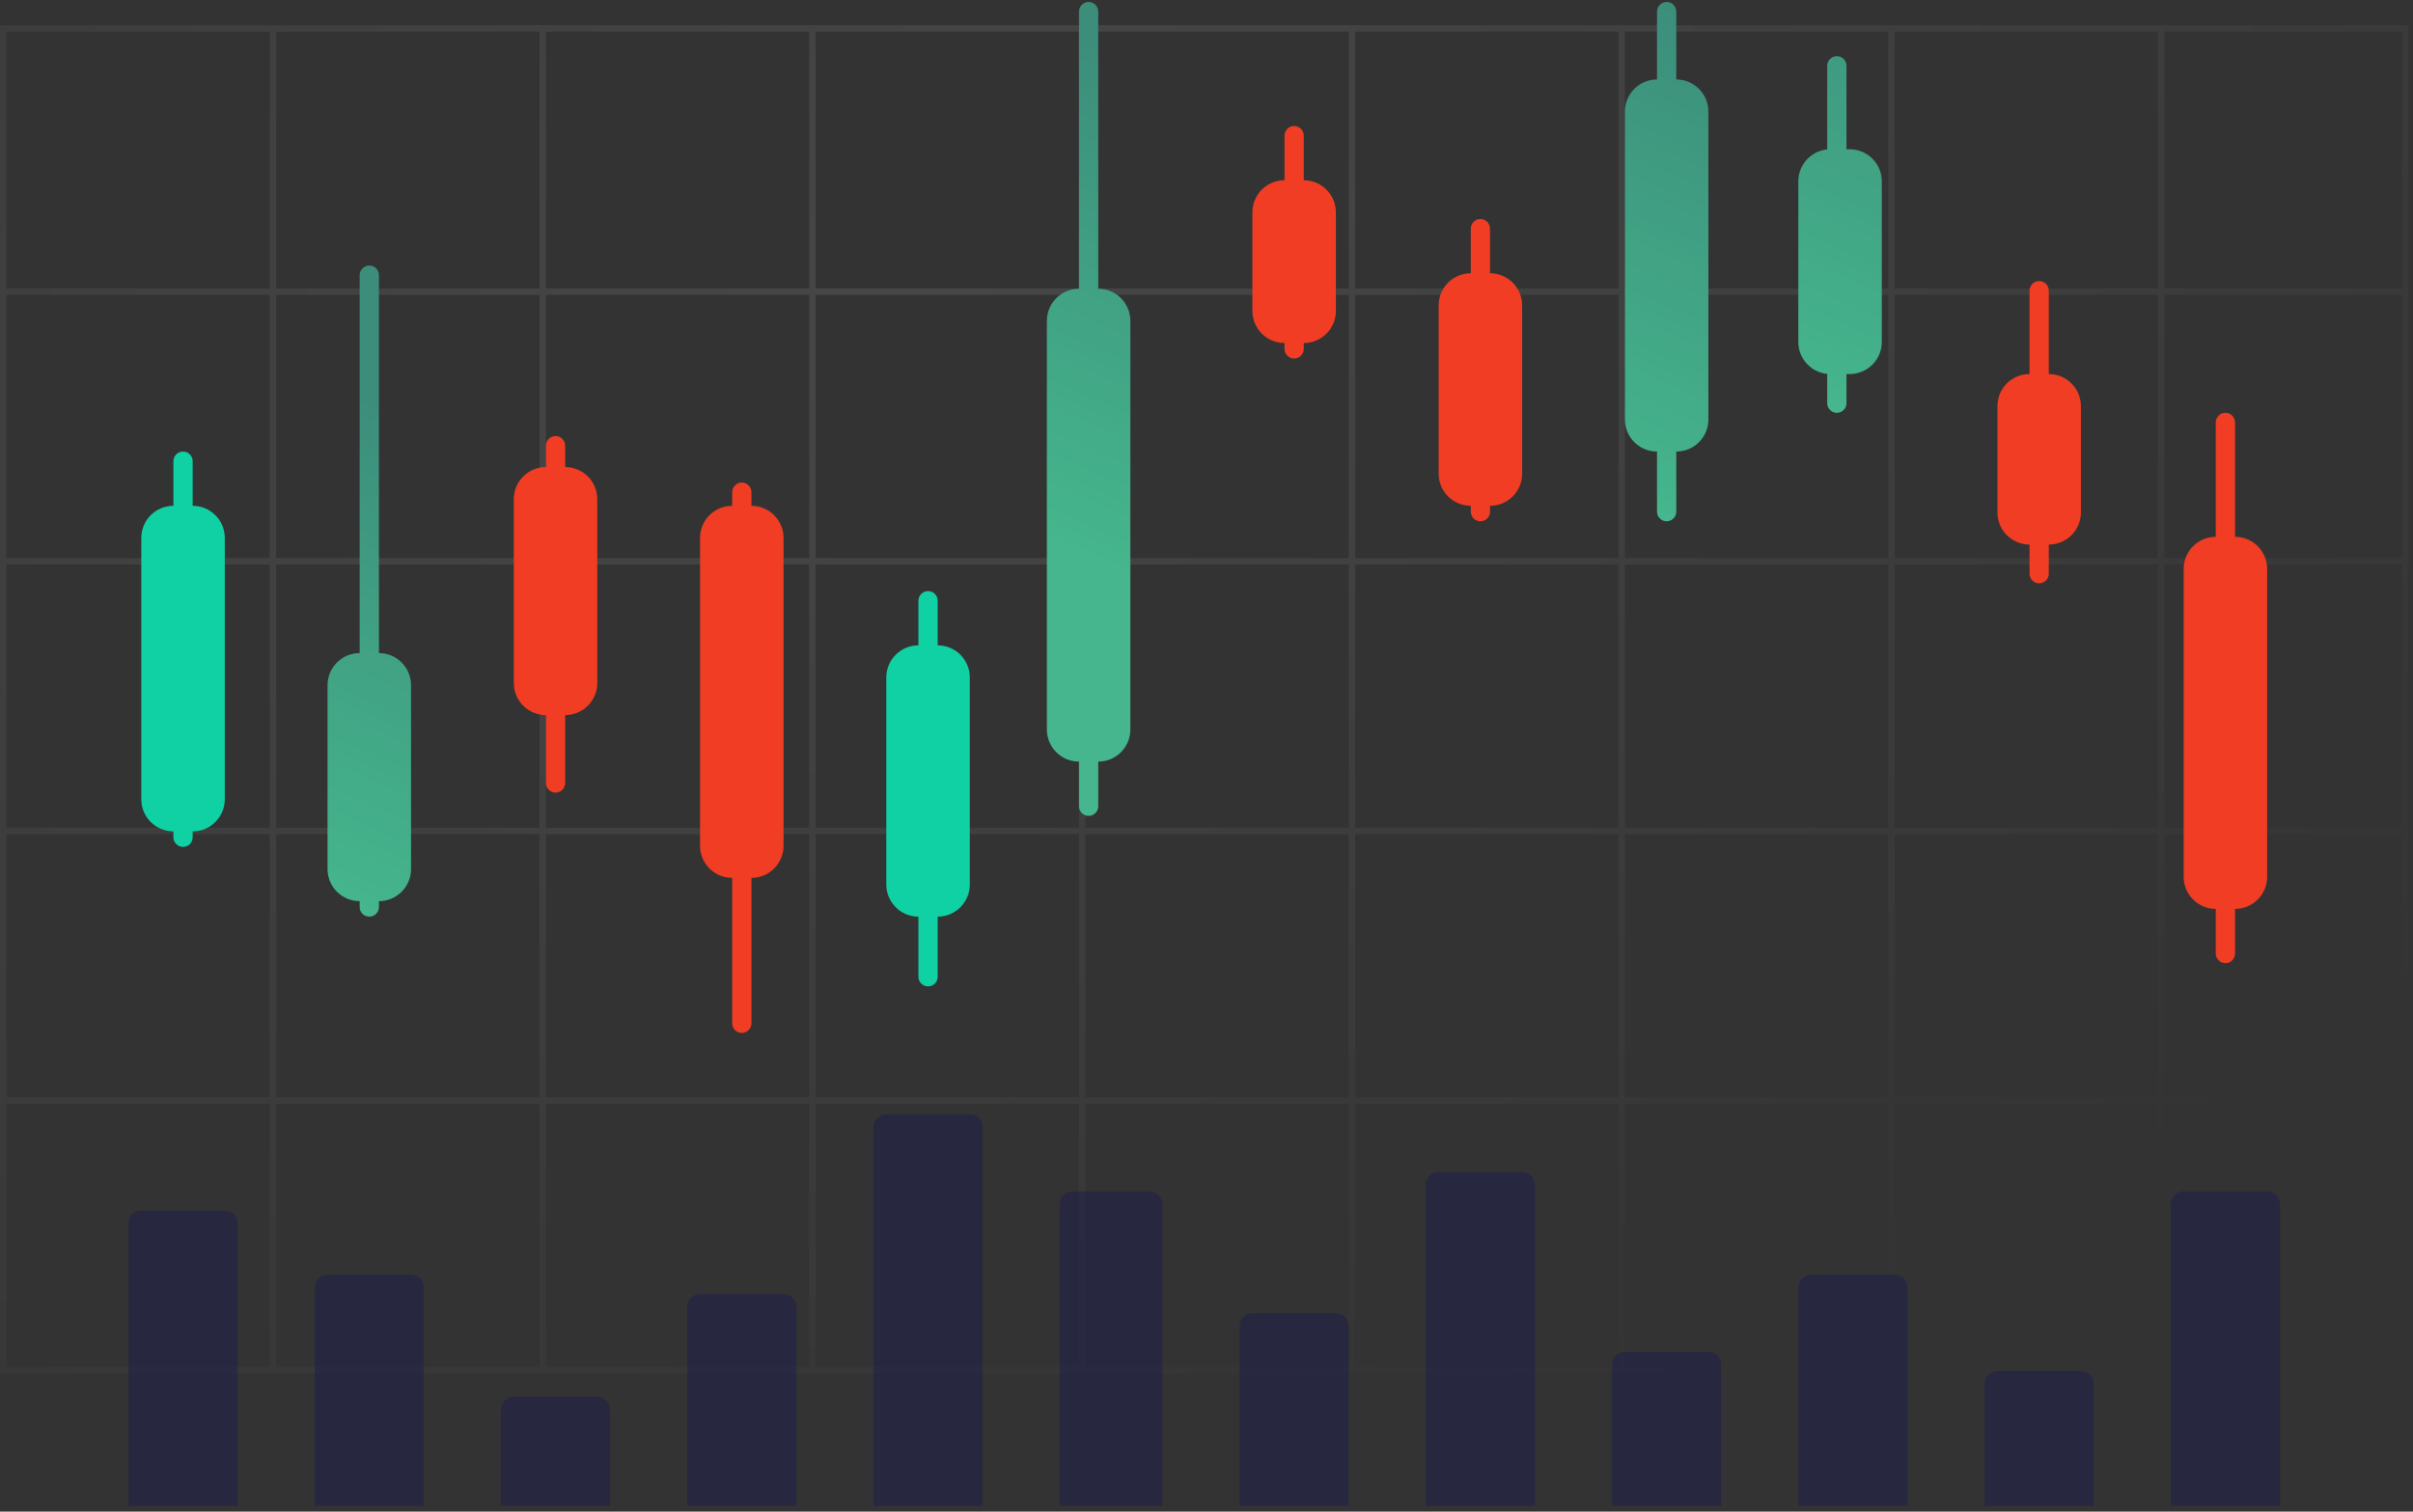 <?xml version="1.0" encoding="UTF-8"?><svg width="383" height="240" viewBox="0 0 383 240" fill="none" xmlns="http://www.w3.org/2000/svg">
<rect x="0" y="0" width="383" height="240" fill="#333333" stroke="none"/>
<path opacity="0.1" fill-rule="evenodd" clip-rule="evenodd" d="M42.815 5.019H1.019V217.057H42.815V175.261H1.019L1.019 174.242H42.815V132.446H1.019L1.019 131.426H42.815V89.63H1.019L1.019 88.611L42.815 88.611L42.815 46.815L1.019 46.815L1.019 45.796L42.815 45.796V5.019ZM43.835 46.815L43.835 88.611H85.631L85.631 46.815L43.835 46.815ZM85.631 45.796L43.835 45.796V5.019H85.631V45.796ZM86.65 46.815L86.65 88.611L128.445 88.611L128.445 46.815L86.65 46.815ZM128.445 45.796L86.65 45.796V5.019H128.445V45.796ZM129.465 46.815V88.611H171.261L171.261 46.815L129.465 46.815ZM171.261 45.796L129.465 45.796V5.019H171.261V45.796ZM172.28 46.815V88.611L214.076 88.611L214.076 46.815L172.28 46.815ZM214.076 45.796L172.28 45.796V5.019H214.076V45.796ZM215.095 46.815V88.611H256.892V46.815L215.095 46.815ZM256.892 45.796L215.095 45.796V5.019H256.892V45.796ZM257.911 46.815V88.611L299.706 88.611V46.815L257.911 46.815ZM299.706 45.796L257.911 45.796V5.019H299.706V45.796ZM300.725 46.815V88.611H342.522V46.815L300.725 46.815ZM342.522 45.796L300.725 45.796V5.019H342.522V45.796ZM343.542 46.815V88.611H381.26V46.815L343.542 46.815ZM381.26 45.796L343.542 45.796V5.019H381.26L381.26 45.796ZM43.835 131.426V89.63L85.631 89.63V131.426L43.835 131.426ZM86.65 131.426V89.63H128.445V131.426H86.65ZM129.465 131.426V89.63L171.261 89.63V131.426L129.465 131.426ZM172.28 131.426V89.63H214.076V131.426H172.28ZM215.095 131.426V89.63L256.892 89.63V131.426L215.095 131.426ZM257.911 131.426V89.63H299.706V131.426H257.911ZM300.725 131.426V89.63L342.522 89.63V131.426L300.725 131.426ZM343.542 131.426V89.63H381.26V131.426H343.542ZM43.835 132.446V174.242H85.631V132.446H43.835ZM86.65 132.446V174.242H128.445V132.446L86.65 132.446ZM129.465 132.446V174.242H171.261V132.446H129.465ZM172.28 132.446V174.242H214.076V132.446H172.28ZM215.095 132.446V174.242L256.892 174.242V132.446H215.095ZM257.911 132.446V174.242H299.706V132.446L257.911 132.446ZM300.725 132.446V174.242L342.522 174.242V132.446H300.725ZM343.542 132.446V174.242H381.26V132.446H343.542ZM42.815 4H43.835H85.631H86.65H128.445H129.465H171.261H172.28H214.076H215.095H256.892H257.911H299.706H300.725H342.522H343.542H381.26H382.279V5.019V217.057V218.076H381.26H343.542H342.522H300.725H299.706H257.911H256.892H215.095H214.076H172.28H171.261H129.465H128.445H86.65H85.631H43.835H42.815H1.019H0V217.057V5.019V4H1.019H42.815ZM300.725 175.261L342.522 175.261V217.057H300.725V175.261ZM343.542 175.261V217.057H381.26L381.26 175.261H343.542ZM299.706 175.261V217.057H257.911V175.261H299.706ZM215.095 175.261L256.892 175.261V217.057H215.095V175.261ZM214.076 175.261V217.057H172.28V175.261H214.076ZM129.465 175.261H171.261V217.057H129.465V175.261ZM128.445 175.261V217.057H86.65V175.261H128.445ZM43.835 175.261H85.631V217.057H43.835V175.261Z" fill="url(#paint0_radial_4_5423)"/>
<path d="M20.389 194.241C20.389 193.115 21.302 192.203 22.427 192.203H35.68C36.806 192.203 37.719 193.115 37.719 194.241V239.096H20.389V194.241Z" fill="#21204A" fill-opacity="0.6"/>
<path d="M255.872 216.669C255.872 215.543 256.785 214.63 257.911 214.63H271.163C272.289 214.63 273.202 215.543 273.202 216.669V239.096H255.872V216.669Z" fill="#21204A" fill-opacity="0.6"/>
<path d="M49.951 204.436C49.951 203.31 50.864 202.397 51.99 202.397H65.242C66.368 202.397 67.281 203.31 67.281 204.436V239.096H49.951V204.436Z" fill="#21204A" fill-opacity="0.6"/>
<path d="M285.435 204.436C285.435 203.31 286.347 202.397 287.473 202.397H300.726C301.852 202.397 302.765 203.31 302.765 204.436V239.096H285.435V204.436Z" fill="#21204A" fill-opacity="0.6"/>
<path d="M344.561 191.183C344.561 190.057 345.473 189.145 346.599 189.145H359.852C360.978 189.145 361.891 190.057 361.891 191.183V239.096H344.561V191.183Z" fill="#21204A" fill-opacity="0.6"/>
<path d="M79.515 223.804C79.515 222.678 80.427 221.766 81.553 221.766H94.806C95.932 221.766 96.845 222.678 96.845 223.804V239.096H79.515V223.804Z" fill="#21204A" fill-opacity="0.6"/>
<path d="M314.998 219.727C314.998 218.601 315.911 217.688 317.037 217.688H330.289C331.415 217.688 332.328 218.601 332.328 219.727V239.096H314.998V219.727Z" fill="#21204A" fill-opacity="0.6"/>
<path d="M109.077 207.494C109.077 206.368 109.99 205.455 111.116 205.455H124.368C125.494 205.455 126.407 206.368 126.407 207.494V239.096H109.077V207.494Z" fill="#21204A" fill-opacity="0.6"/>
<path d="M138.641 178.95C138.641 177.824 139.553 176.912 140.679 176.912H153.932C155.058 176.912 155.971 177.824 155.971 178.95V239.096H138.641V178.95Z" fill="#21204A" fill-opacity="0.6"/>
<path d="M168.202 191.183C168.202 190.057 169.115 189.145 170.241 189.145H182.474C183.6 189.145 184.513 190.057 184.513 191.183V239.096H168.202V191.183Z" fill="#21204A" fill-opacity="0.6"/>
<path d="M196.747 210.552C196.747 209.426 197.66 208.514 198.786 208.514H212.038C213.164 208.514 214.077 209.426 214.077 210.552V239.096H196.747V210.552Z" fill="#21204A" fill-opacity="0.6"/>
<path d="M226.31 188.125C226.31 186.999 227.222 186.086 228.348 186.086H241.601C242.727 186.086 243.64 186.999 243.64 188.125V239.096H226.31V188.125Z" fill="#21204A" fill-opacity="0.6"/>
<path fill-rule="evenodd" clip-rule="evenodd" d="M30.583 73.224C30.583 72.379 29.898 71.694 29.053 71.694C28.209 71.694 27.524 72.379 27.524 73.224L27.524 80.309H27.524C24.709 80.309 22.427 82.591 22.427 85.406V126.904C22.427 129.719 24.709 132.001 27.524 132.001H27.524V132.934C27.524 133.778 28.209 134.463 29.053 134.463C29.898 134.463 30.583 133.778 30.583 132.934V132.001C33.397 132.001 35.679 129.719 35.679 126.904V85.406C35.679 82.592 33.397 80.31 30.583 80.309V73.224Z" fill="#0FD1A3"/>
<path fill-rule="evenodd" clip-rule="evenodd" d="M148.834 95.376C148.834 94.532 148.149 93.847 147.305 93.847C146.46 93.847 145.775 94.532 145.775 95.376L145.775 102.463H145.775C142.96 102.463 140.678 104.745 140.678 107.56V140.442C140.678 143.257 142.96 145.539 145.775 145.539H145.775L145.775 155.087C145.775 155.931 146.46 156.616 147.305 156.616C148.149 156.616 148.834 155.931 148.834 155.087V145.539C151.648 145.538 153.93 143.257 153.93 140.442V107.56C153.93 104.745 151.648 102.463 148.834 102.463V95.376Z" fill="#0FD1A3"/>
<path fill-rule="evenodd" clip-rule="evenodd" d="M266.066 1.84C266.066 0.995 265.381 0.311 264.537 0.311C263.692 0.311 263.008 0.995 263.008 1.84L263.008 12.618H263.007C260.192 12.618 257.91 14.9 257.91 17.715V66.597C257.91 69.412 260.192 71.694 263.007 71.694H263.008L263.008 81.242C263.008 82.086 263.692 82.771 264.537 82.771C265.381 82.771 266.066 82.086 266.066 81.242V71.694C268.881 71.694 271.163 69.412 271.163 66.597V17.715C271.163 14.901 268.881 12.619 266.066 12.618V1.84Z" fill="url(#paint1_linear_4_5423)"/>
<path fill-rule="evenodd" clip-rule="evenodd" d="M174.32 1.84C174.32 0.995 173.635 0.311 172.791 0.311C171.946 0.311 171.262 0.995 171.262 1.84L171.262 45.848H171.261C168.446 45.848 166.164 48.13 166.164 50.945V115.827C166.164 118.642 168.446 120.924 171.261 120.924H171.262L171.262 128.01C171.262 128.855 171.946 129.539 172.791 129.539C173.635 129.539 174.32 128.855 174.32 128.01V120.924C177.135 120.924 179.416 118.642 179.416 115.827V50.946C179.416 48.131 177.135 45.849 174.32 45.848L174.32 1.84Z" fill="url(#paint2_linear_4_5423)"/>
<path fill-rule="evenodd" clip-rule="evenodd" d="M60.146 43.685C60.146 42.84 59.462 42.156 58.617 42.156C57.773 42.156 57.088 42.84 57.088 43.685L57.088 103.693H57.087C54.272 103.693 51.99 105.976 51.99 108.791V137.98C51.99 140.796 54.272 143.078 57.087 143.078H57.088V144.01C57.088 144.854 57.773 145.539 58.617 145.539C59.462 145.539 60.146 144.854 60.146 144.01V143.078C62.961 143.077 65.243 140.795 65.243 137.98V108.791C65.243 105.976 62.961 103.694 60.146 103.693L60.146 43.685Z" fill="url(#paint3_linear_4_5423)"/>
<path fill-rule="evenodd" clip-rule="evenodd" d="M293.08 10.448C293.08 9.604 292.395 8.919 291.551 8.919C290.706 8.919 290.021 9.604 290.021 10.448V23.72C287.446 23.976 285.435 26.149 285.435 28.792V54.29C285.435 56.933 287.446 59.106 290.021 59.362V64.018C290.021 64.862 290.706 65.547 291.551 65.547C292.395 65.547 293.08 64.862 293.08 64.018V59.387H293.59C296.405 59.387 298.687 57.105 298.687 54.29V28.792C298.687 25.977 296.405 23.695 293.59 23.695H293.08V10.448Z" fill="url(#paint4_linear_4_5423)"/>
<path fill-rule="evenodd" clip-rule="evenodd" d="M89.708 70.761C89.708 69.917 89.023 69.232 88.178 69.232C87.334 69.232 86.649 69.917 86.649 70.761V74.155C83.835 74.156 81.553 76.438 81.553 79.252V108.442C81.553 111.257 83.835 113.539 86.649 113.539L86.649 124.318C86.649 125.162 87.334 125.847 88.178 125.847C89.023 125.847 89.708 125.162 89.708 124.318V113.539H89.708C92.523 113.539 94.805 111.257 94.805 108.442V79.252C94.805 76.437 92.523 74.155 89.708 74.155H89.708V70.761Z" fill="#F03D23"/>
<path fill-rule="evenodd" clip-rule="evenodd" d="M206.94 21.532C206.94 20.688 206.255 20.003 205.411 20.003C204.566 20.003 203.882 20.688 203.882 21.532L203.882 28.618H203.881C201.066 28.618 198.784 30.9 198.784 33.715V49.367C198.784 52.182 201.066 54.464 203.881 54.464H203.882V55.396C203.882 56.241 204.566 56.925 205.411 56.925C206.255 56.925 206.94 56.241 206.94 55.396V54.464C209.755 54.464 212.037 52.182 212.037 49.367V33.715C212.037 30.9 209.755 28.618 206.94 28.618V21.532Z" fill="#F03D23"/>
<path fill-rule="evenodd" clip-rule="evenodd" d="M236.504 36.301C236.504 35.456 235.819 34.772 234.974 34.772C234.13 34.772 233.445 35.456 233.445 36.301L233.445 43.387H233.445C230.63 43.387 228.348 45.669 228.348 48.484V75.213C228.348 78.028 230.63 80.31 233.445 80.31H233.445V81.242C233.445 82.086 234.13 82.771 234.974 82.771C235.819 82.771 236.504 82.086 236.504 81.242V80.31C239.318 80.309 241.6 78.028 241.6 75.213V48.484C241.6 45.669 239.318 43.388 236.504 43.387V36.301Z" fill="#F03D23"/>
<path fill-rule="evenodd" clip-rule="evenodd" d="M325.193 46.147C325.193 45.303 324.508 44.618 323.664 44.618C322.819 44.618 322.135 45.303 322.135 46.147L322.135 59.387H322.134C319.319 59.387 317.037 61.669 317.037 64.484V81.367C317.037 84.182 319.319 86.464 322.134 86.464H322.135V91.088C322.135 91.933 322.819 92.618 323.664 92.618C324.508 92.618 325.193 91.933 325.193 91.088V86.464C328.008 86.463 330.289 84.181 330.289 81.367V64.484C330.289 61.669 328.008 59.388 325.193 59.387L325.193 46.147Z" fill="#F03D23"/>
<path fill-rule="evenodd" clip-rule="evenodd" d="M119.272 78.146C119.272 77.301 118.587 76.617 117.743 76.617C116.898 76.617 116.214 77.301 116.214 78.146V80.309H116.213C113.398 80.309 111.116 82.591 111.116 85.406V134.288C111.116 137.103 113.398 139.385 116.213 139.385H116.214L116.214 162.471C116.214 163.315 116.898 164 117.743 164C118.587 164 119.272 163.315 119.272 162.471L119.272 139.385C122.087 139.385 124.369 137.103 124.369 134.288V85.406C124.369 82.592 122.087 80.31 119.272 80.309V78.146Z" fill="#F03D23"/>
<path fill-rule="evenodd" clip-rule="evenodd" d="M354.755 67.07C354.755 66.225 354.071 65.54 353.226 65.54C352.382 65.54 351.697 66.225 351.697 67.07L351.697 85.233H351.697C348.882 85.233 346.6 87.514 346.6 90.33V139.212C346.6 142.027 348.882 144.309 351.697 144.309H351.697L351.697 151.395C351.697 152.239 352.382 152.924 353.226 152.924C354.071 152.924 354.756 152.239 354.756 151.395V144.309C357.57 144.308 359.852 142.026 359.852 139.212V90.33C359.852 87.515 357.57 85.233 354.755 85.233L354.755 67.07Z" fill="#F03D23"/>
<defs>
<radialGradient id="paint0_radial_4_5423" cx="0" cy="0" r="1" gradientUnits="userSpaceOnUse" gradientTransform="translate(143.737 45.796) rotate(74.484) scale(205.775 367.456)">
<stop stop-color="white"/>
<stop offset="1" stop-color="white" stop-opacity="0"/>
</radialGradient>
<linearGradient id="paint1_linear_4_5423" x1="276.769" y1="4.003" x2="245.761" y2="74.049" gradientUnits="userSpaceOnUse">
<stop stop-color="#3C8D7A"/>
<stop offset="1" stop-color="#45B68D"/>
</linearGradient>
<linearGradient id="paint2_linear_4_5423" x1="185.023" y1="10.157" x2="154.015" y2="80.203" gradientUnits="userSpaceOnUse">
<stop stop-color="#3C8D7A"/>
<stop offset="1" stop-color="#45B68D"/>
</linearGradient>
<linearGradient id="paint3_linear_4_5423" x1="70.849" y1="66.771" x2="39.841" y2="136.817" gradientUnits="userSpaceOnUse">
<stop stop-color="#3C8D7A"/>
<stop offset="1" stop-color="#45B68D"/>
</linearGradient>
<linearGradient id="paint4_linear_4_5423" x1="304.294" y1="-13.228" x2="273.285" y2="56.818" gradientUnits="userSpaceOnUse">
<stop stop-color="#3C8D7A"/>
<stop offset="1" stop-color="#45B68D"/>
</linearGradient>
</defs>
</svg>
